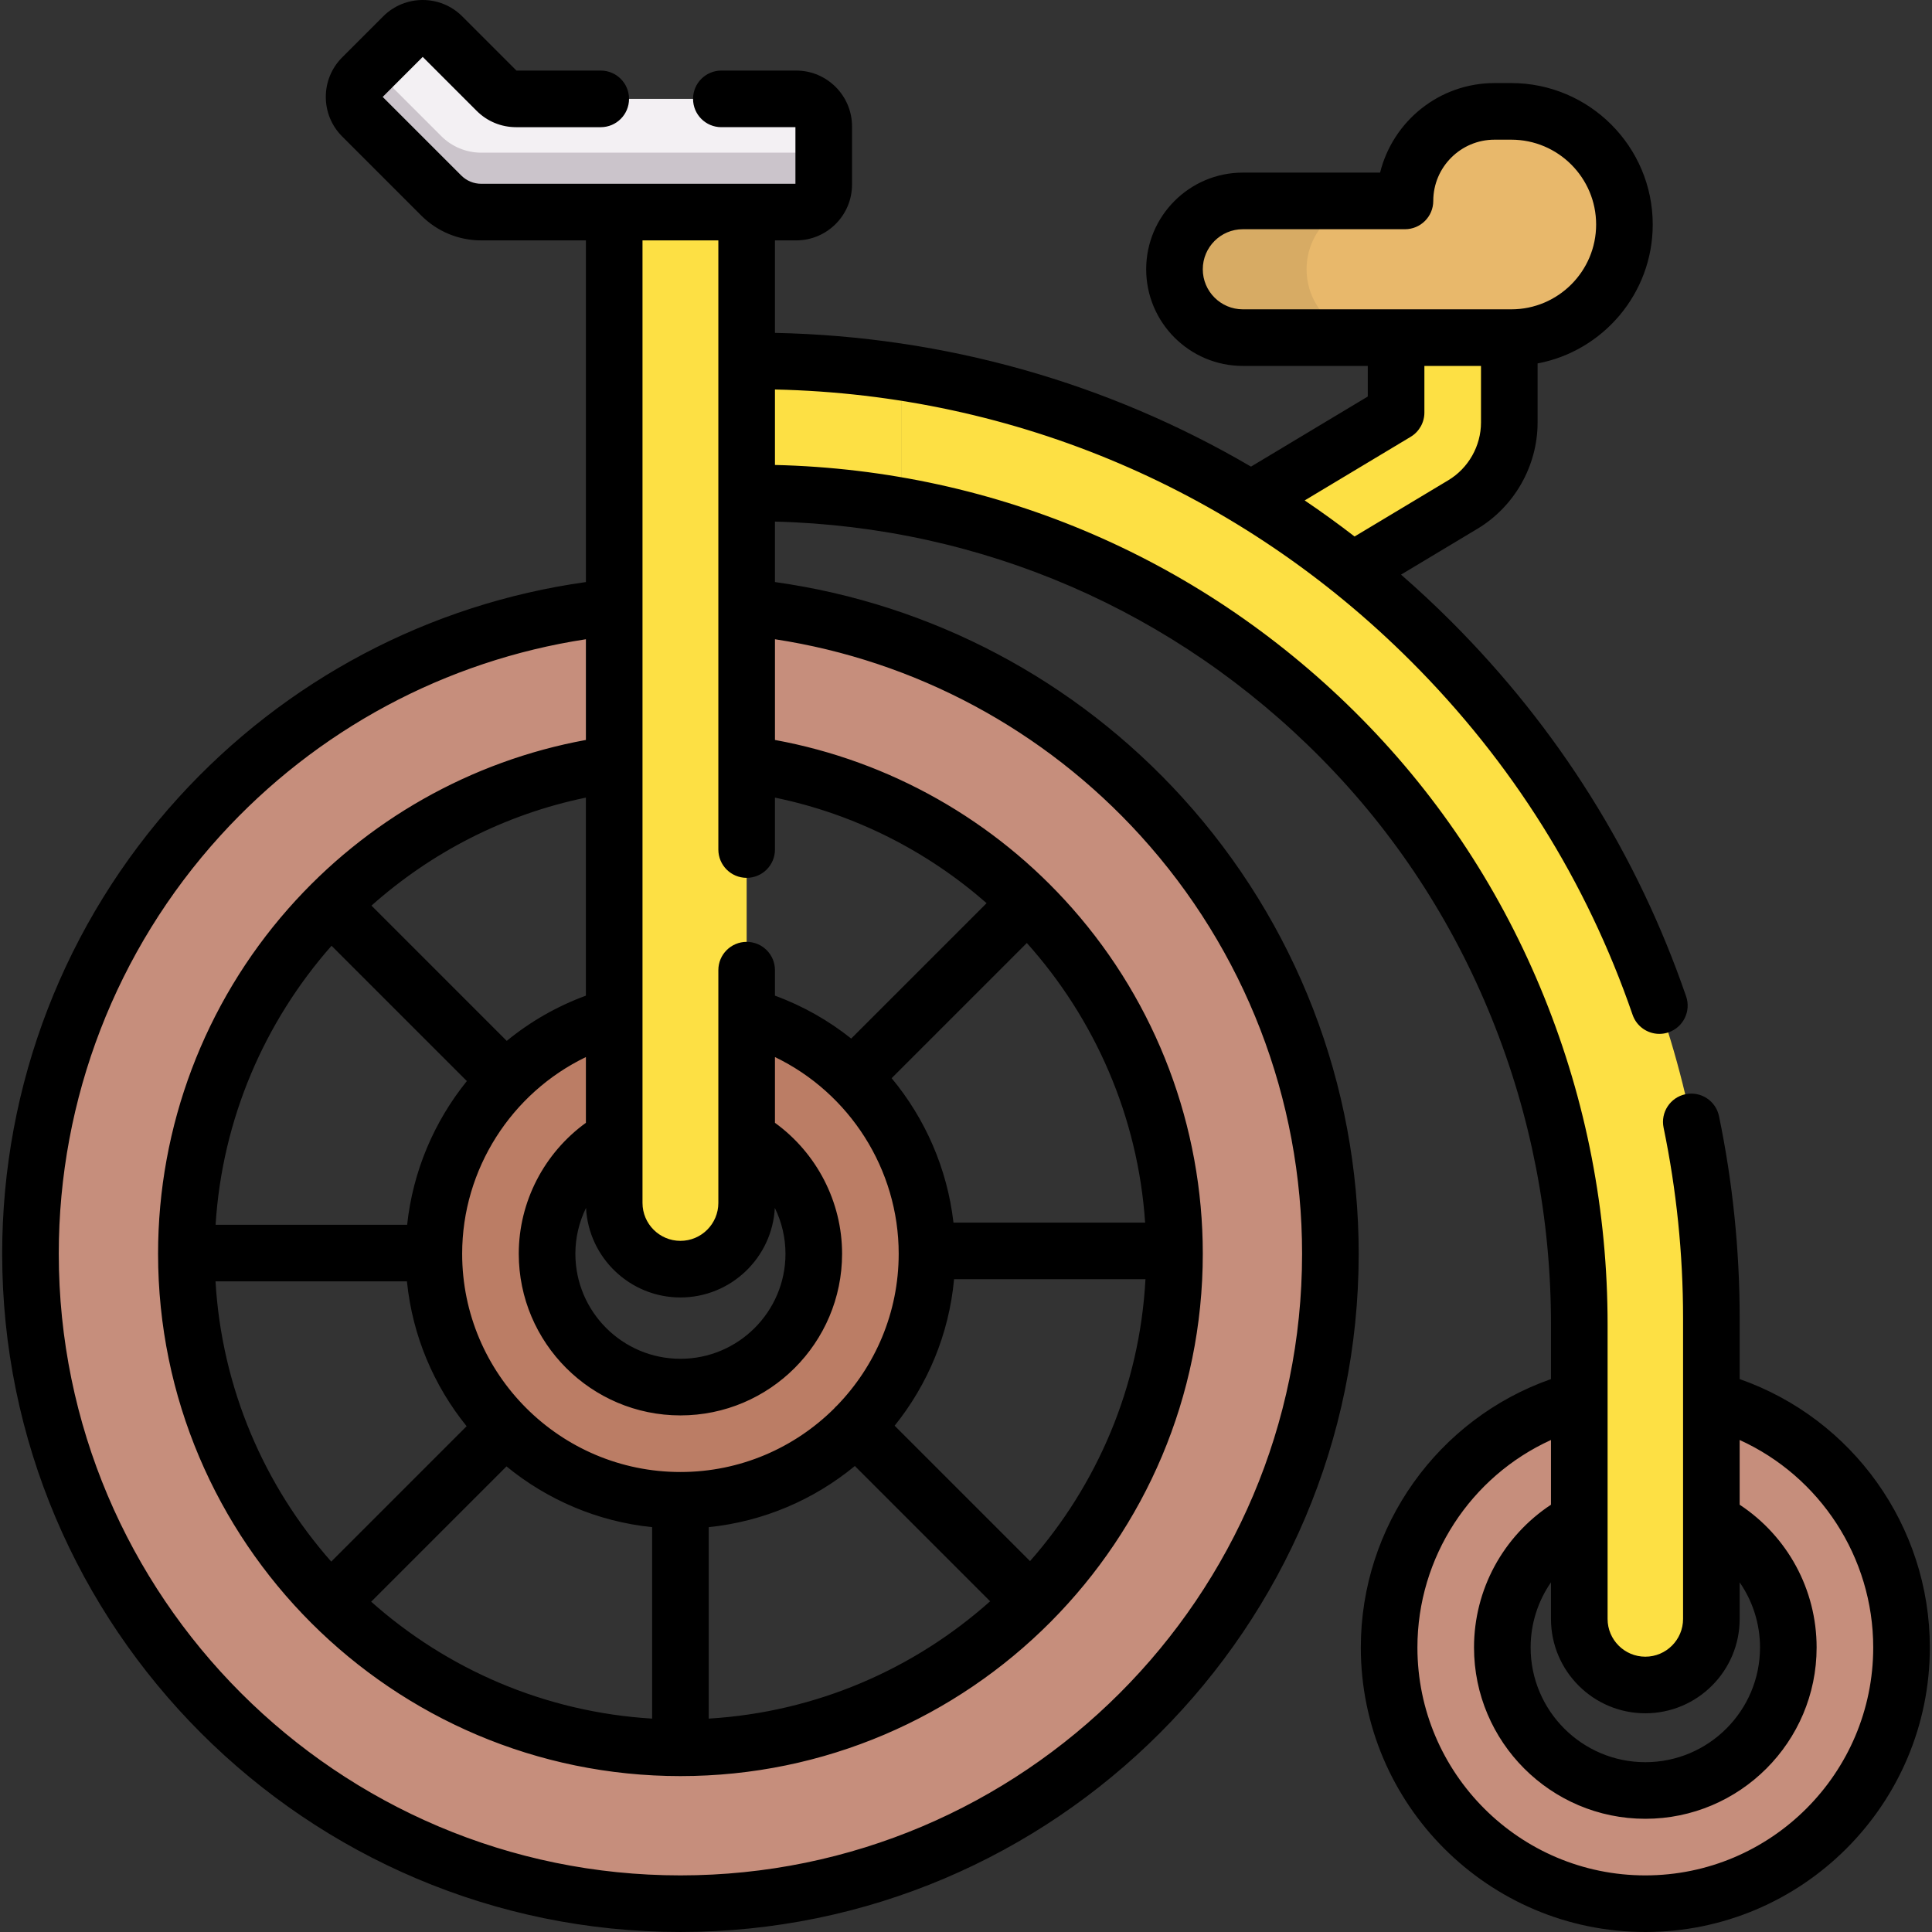 <svg id="Capa_1" enable-background="new 0 0 511.963 511.963" height="512" viewBox="0 0 511.963 511.963" width="512" xmlns="http://www.w3.org/2000/svg"><rect x="0" y="0" width="511.963" height="511.963" fill="#333333" stroke="none"/><g><g><path d="m238.97 98.637c-12.826-1.974-25.891-2.993-39.114-2.993h-24.099v36.785l24.099-1.785c13.259 0 26.334 1.183 39.114 3.478z" fill="#fde044"/><g id="XMLID_499_"><g><path d="m180.311 160.883c94.12 0 170.43 76.91 170.43 171.79s-76.31 171.79-170.43 171.79c-94.13 0-170.44-76.91-170.44-171.79s76.31-171.79 170.44-171.79zm130.43 171.79c0-72.67-58.51-131.79-130.43-131.79s-130.43 59.12-130.43 131.79 58.51 131.79 130.43 131.79 130.43-59.12 130.43-131.79z" fill="#c68e7c"/></g></g><g id="XMLID_501_"><g><path d="m180.311 266.883c35.52 0 64.43 29.51 64.43 65.79s-28.91 65.79-64.43 65.79c-35.53 0-64.43-29.51-64.43-65.79s28.9-65.79 64.43-65.79zm37.6 65.69c0-20.38-16.51-36.9-36.89-36.9s-36.9 16.52-36.9 36.9 16.52 36.89 36.9 36.89 36.89-16.51 36.89-36.89z" fill="#bb7d65"/></g></g><path d="m180.307 336.315c-9.692 0-17.549-7.857-17.549-17.549v-273.565h35.099v273.565c0 9.692-7.858 17.549-17.55 17.549z" fill="#fde044"/><g id="XMLID_504_"><g><path d="m434.241 368.963c36.86 0 66.75 29.89 66.75 66.75 0 36.87-29.89 66.75-66.75 66.75s-66.75-29.88-66.75-66.75c0-36.86 29.89-66.75 66.75-66.75zm39.65 64.75c0-20.76-16.89-37.65-37.65-37.65s-37.65 16.89-37.65 37.65 16.89 37.65 37.65 37.65 37.65-16.89 37.65-37.65z" fill="#c68e7c"/></g></g><g><path d="m358.371 151.262 29.259-17.56c7.6-4.559 12.32-12.896 12.32-21.757v-21.923l-1.36-22.253h-28.64v22.253 19.302l-38.377 23.105-20.833 7.168 28.288 21.285z" fill="#fde044"/></g><path d="m372.304 53.24h-42.962c-10.004 0-18.114 8.11-18.114 18.114 0 10.004 8.11 18.114 18.114 18.114h71.141c16.556 0 29.977-13.421 29.977-29.977 0-16.556-13.421-29.977-29.977-29.977h-4.453c-13.104 0-23.726 10.623-23.726 23.726z" fill="#e8b86b"/><g><path d="m346.234 71.354c0-10.004 8.11-18.114 18.114-18.114h-35.006c-10.004 0-18.114 8.11-18.114 18.114 0 10.004 8.11 18.114 18.114 18.114h35.006c-10.004 0-18.114-8.11-18.114-18.114z" fill="#d7ab64"/></g><g><path d="m218.279 48.903c0 4.031-3.268 7.298-7.298 7.298h-83.447c-3.979 0-7.794-1.58-10.606-4.394l-20.964-20.964c-2.85-2.85-2.85-7.471 0-10.322l10.891-10.891c2.85-2.85 7.471-2.85 10.322 0l14.433 14.433c1.369 1.369 3.225 2.138 5.161 2.138h74.211c4.031 0 7.298 3.268 7.298 7.298v15.404z" fill="#f3f0f3"/></g><path d="m210.981 40.458h-83.447c-3.979 0-7.794-1.58-10.606-4.394l-18.254-18.253-2.711 2.711c-2.85 2.85-2.85 7.471 0 10.321l20.964 20.964c2.813 2.813 6.628 4.394 10.606 4.394h83.447c4.031 0 7.298-3.268 7.298-7.298v-15.403c0-.057-.007-.113-.009-.17-.089 3.951-3.315 7.128-7.288 7.128z" fill="#cbc4cb"/><path d="m379.207 169.935c-38.556-38.557-87.344-63.146-140.237-71.285v5.35 30.124c43.997 7.902 84.459 29.105 116.552 61.63 40.708 41.256 62.975 97.25 62.975 155.208v78.046c0 9.665 7.835 17.5 17.5 17.5s17.5-7.835 17.5-17.5v-79.722c0-67.751-26.383-131.445-74.29-179.351z" fill="#fde044"/></g><path d="m460.997 365.443v-16.158c0-17.979-1.842-35.982-5.475-53.51-.841-4.055-4.805-6.666-8.866-5.821-4.056.841-6.662 4.81-5.821 8.866 3.425 16.527 5.162 33.507 5.162 50.465v53.79.02 25.913c0 5.514-4.486 10-10 10s-10-4.486-10-10v-25.913c0-.006 0-.013 0-.02v-52.114c0-29.946-5.642-59.108-16.768-86.675-11.229-27.823-27.503-52.654-48.368-73.801-41.557-42.118-96.595-65.88-155.505-67.273v-20c63.688 1.387 123.357 26.835 168.547 72.027 26.783 26.781 46.539 58.297 58.719 93.67 1.07 3.108 3.979 5.061 7.092 5.061.81 0 1.633-.132 2.441-.41 3.917-1.349 5.998-5.617 4.65-9.533-12.929-37.547-33.888-70.987-62.295-99.395-4.292-4.293-8.716-8.406-13.247-12.36l20.224-12.137c9.846-5.906 15.962-16.707 15.962-28.188v-15.639c17.346-3.276 30.51-18.533 30.51-36.817 0-20.665-16.813-37.478-37.478-37.478h-4.452c-14.634 0-26.949 10.118-30.316 23.727h-36.372c-14.124 0-25.614 11.49-25.614 25.614 0 14.123 11.49 25.613 25.614 25.613h33.108v8.11l-30.945 18.573c-37.979-22.245-81.117-34.515-126.148-35.439v-24.51h5.625c8.159 0 14.798-6.639 14.798-14.799v-15.402c0-8.16-6.639-14.799-14.798-14.799h-19.83c-4.143 0-7.5 3.357-7.5 7.5s3.357 7.5 7.5 7.5h19.628v15h-83.245c-2.004 0-3.887-.78-5.303-2.197l-20.822-20.821 10.606-10.606 14.29 14.291c2.796 2.795 6.512 4.334 10.465 4.334h22.418c4.143 0 7.5-3.357 7.5-7.5s-3.357-7.5-7.5-7.5h-22.335l-14.373-14.375c-5.771-5.77-15.158-5.77-20.93 0l-10.89 10.891c-5.77 5.771-5.77 15.159 0 20.93l20.963 20.963c4.249 4.25 9.899 6.591 15.911 6.591h27.724v90.54c-41.46 5.789-79.588 25.899-107.971 57.117-30.124 33.13-46.714 76.057-46.714 120.87 0 99.105 80.629 179.733 179.734 179.733s179.733-80.628 179.733-179.733c0-44.813-16.59-87.74-46.714-120.872-28.383-31.218-66.511-51.328-107.971-57.117v-16.024c54.865 1.39 106.111 23.567 144.827 62.804 19.466 19.729 34.652 42.903 45.137 68.88 10.402 25.774 15.677 53.047 15.677 81.061v14.482c-29.942 10.505-50.393 38.96-50.393 71.127 0 41.571 33.821 75.393 75.393 75.393s75.393-33.821 75.393-75.393c.001-32.166-20.45-60.621-50.392-71.127zm-142.269-294.089c0-5.853 4.762-10.613 10.614-10.613h42.962c4.143 0 7.5-3.357 7.5-7.5 0-8.947 7.279-16.227 16.227-16.227h4.452c12.395 0 22.478 10.083 22.478 22.478 0 12.394-10.083 22.477-22.478 22.477h-71.141c-5.853-.001-10.614-4.763-10.614-10.615zm55.082 44.401c2.259-1.355 3.641-3.797 3.641-6.431v-12.356h15v14.978c0 6.242-3.325 12.114-8.68 15.326l-24.819 14.895c-4.319-3.332-8.727-6.52-13.221-9.559zm-183.454-52.054v97.179.024 64.217c0 4.143 3.357 7.5 7.5 7.5s7.5-3.357 7.5-7.5v-13.76c21.273 4.389 40.44 14.254 56.084 27.969l-35.879 35.879c-5.999-4.78-12.793-8.652-20.205-11.368v-6.757c0-4.143-3.357-7.5-7.5-7.5s-7.5 3.357-7.5 7.5v61.682c0 5.541-4.508 10.05-10.049 10.05s-10.05-4.509-10.05-10.05v-157.862c0-.008 0-.016 0-.024v-97.179zm-91.993 360.735 35.853-35.853c10.744 8.804 24.038 14.605 38.592 16.101v50.732c-28.48-1.716-54.382-13.131-74.445-30.98zm139.783-92.207c0 15.647-6.255 29.853-16.384 40.276-.104.093-.212.182-.312.282-.164.164-.315.335-.46.509-10.458 10.36-24.833 16.772-40.682 16.772-31.893 0-57.839-25.946-57.839-57.839 0-22.428 13.08-42.623 32.789-52.118v17.424c-11.062 8.011-17.789 20.921-17.789 34.694 0 23.621 19.218 42.839 42.839 42.839s42.838-19.218 42.838-42.839c0-13.772-6.727-26.683-17.789-34.694v-17.424c19.708 9.495 32.789 29.69 32.789 52.118zm-32.824-12.147c1.823 3.735 2.824 7.878 2.824 12.148 0 15.351-12.488 27.839-27.838 27.839-15.351 0-27.839-12.488-27.839-27.839 0-4.271 1.001-8.414 2.824-12.148.687 13.204 11.644 23.734 25.015 23.734 13.37-.001 24.327-10.531 25.014-23.734zm-50.064-56.241c-7.73 2.833-14.792 6.918-20.977 11.984l-35.842-35.842c15.778-14.054 35.21-24.165 56.819-28.623zm-67.4-13.224 35.857 35.857c-8.678 10.743-14.312 23.913-15.823 38.079h-50.759c1.749-28.035 13.002-53.84 30.725-73.936zm19.979 88.936c1.449 14.45 7.148 27.661 15.813 38.381l-35.874 35.874c-17.7-20.053-28.997-45.879-30.666-74.255zm79.971 65.131c14.613-1.501 27.958-7.341 38.725-16.206l35.845 35.846c-20.08 17.915-46.031 29.373-74.57 31.093zm85.142 8.997-35.88-35.881c8.719-10.838 14.402-24.209 15.751-38.823h50.719c-1.545 28.543-12.834 54.533-30.59 74.704zm-20.288-89.703c-1.639-14.284-7.47-27.535-16.384-38.271l35.823-35.823c17.976 20.063 29.457 45.938 31.346 74.094zm49.567-102.53c27.607 30.364 42.812 69.708 42.812 110.781 0 90.834-73.899 164.733-164.733 164.733-90.835 0-164.734-73.899-164.734-164.733 0-41.073 15.204-80.417 42.812-110.781 25.543-28.094 59.688-46.376 96.873-52.053v26.688c-30.406 5.569-58.192 21.26-78.813 44.646-22.285 25.274-34.558 57.77-34.558 91.5 0 76.325 62.096 138.421 138.421 138.421 38.295 0 73.006-15.635 98.091-40.854.01-.01.021-.018.031-.028.016-.017.03-.035.046-.051 24.865-25.037 40.252-59.498 40.252-97.488 0-33.73-12.272-66.226-34.558-91.5-20.621-23.386-48.407-39.077-78.813-44.646v-26.688c37.184 5.677 71.328 23.959 96.871 52.053zm133.768 232.559c13.785 0 25-11.215 25-25v-9.701c3.451 4.982 5.393 10.965 5.393 17.265 0 16.759-13.634 30.393-30.393 30.393s-30.393-13.634-30.393-30.393c0-6.3 1.941-12.282 5.393-17.265v9.701c0 13.785 11.215 25 25 25zm0 42.956c-33.301 0-60.393-27.092-60.393-60.393 0-23.947 14.145-45.331 35.393-54.985v17.149c-12.675 8.369-20.393 22.466-20.393 37.836 0 25.029 20.363 45.393 45.393 45.393s45.393-20.363 45.393-45.393c0-15.371-7.718-29.467-20.393-37.836v-17.149c21.248 9.655 35.393 31.038 35.393 54.985 0 33.301-27.092 60.393-60.393 60.393z"/></g></svg>
